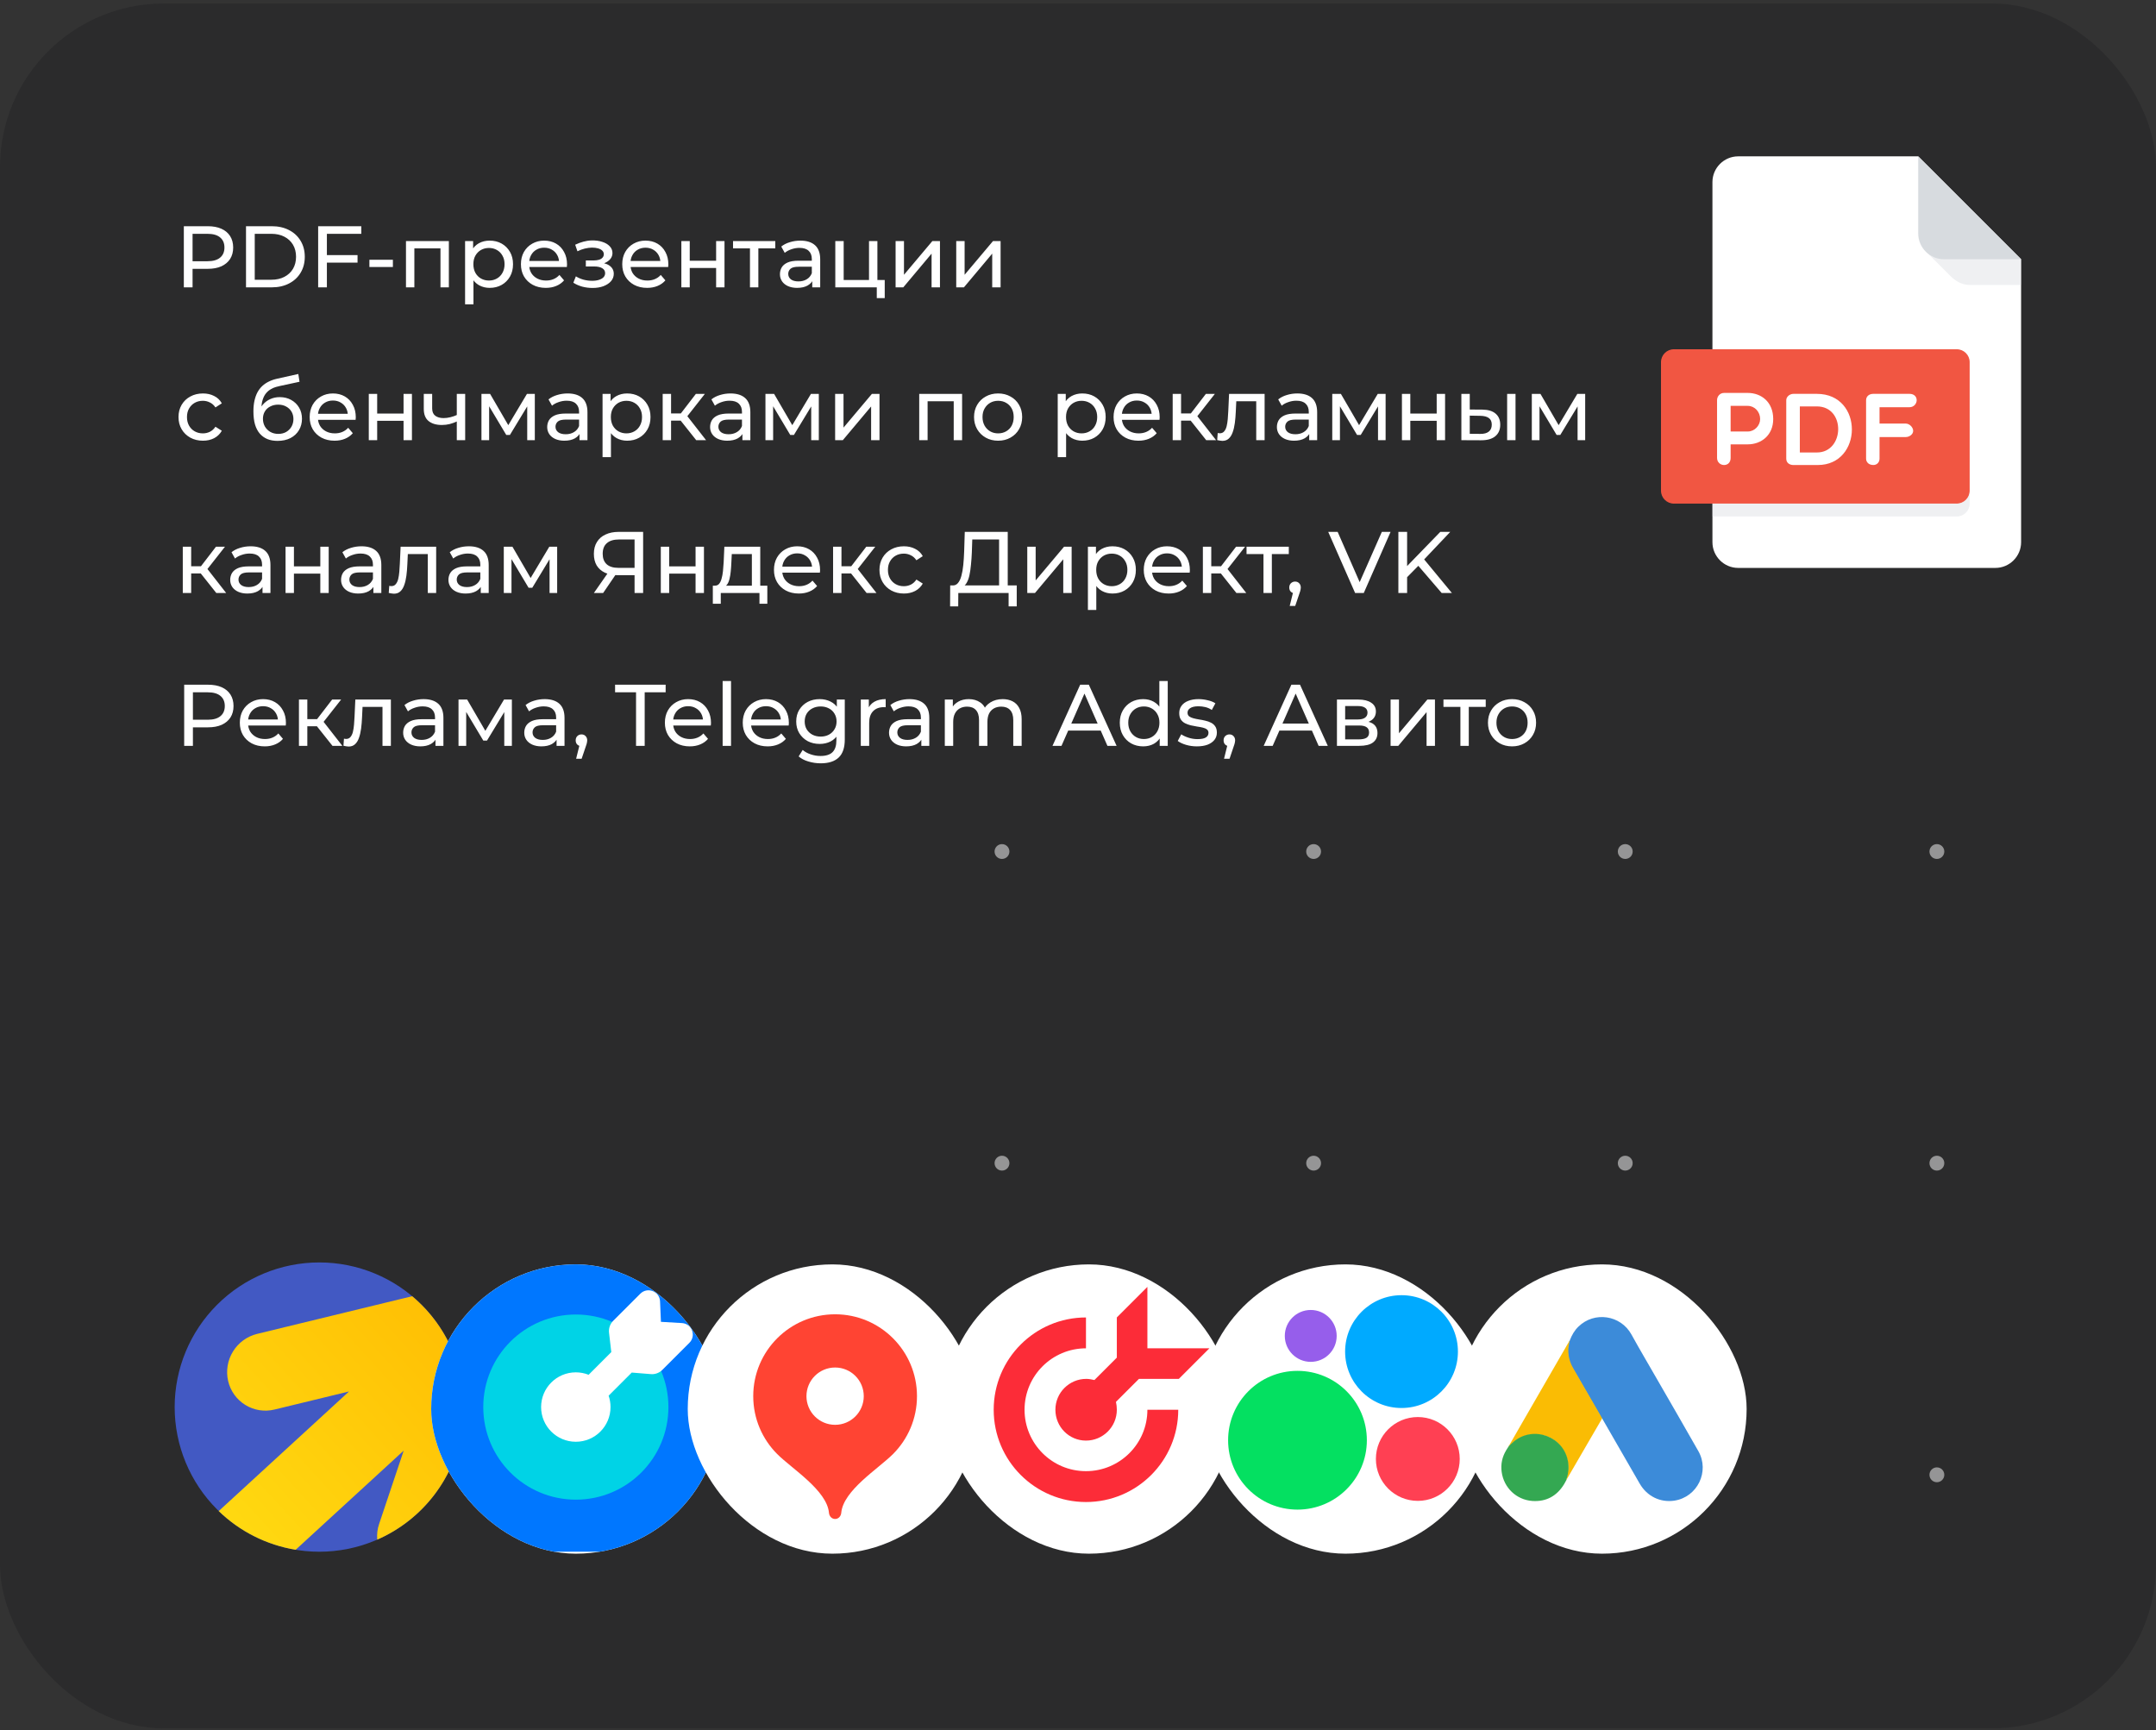 <?xml version="1.0" encoding="UTF-8"?> <svg xmlns="http://www.w3.org/2000/svg" width="395" height="317" viewBox="0 0 395 317" fill="none"><rect x="0" y="0" width="395" height="317" fill="#333333" stroke="none"/><g clip-path="url(#clip0_637_373)"><rect y="0.644" width="395" height="316" rx="30" fill="#2B2B2C"></rect><path fill-rule="evenodd" clip-rule="evenodd" d="M183.574 157.365C184.325 157.365 184.934 156.757 184.934 156.006C184.934 155.255 184.325 154.646 183.574 154.646C182.823 154.646 182.215 155.255 182.215 156.006C182.215 156.757 182.823 157.365 183.574 157.365ZM183.574 271.553C184.325 271.553 184.934 270.944 184.934 270.193C184.934 269.443 184.325 268.834 183.574 268.834C182.823 268.834 182.215 269.443 182.215 270.193C182.215 270.944 182.823 271.553 183.574 271.553ZM299.121 156.006C299.121 156.757 298.512 157.365 297.762 157.365C297.011 157.365 296.402 156.757 296.402 156.006C296.402 155.255 297.011 154.646 297.762 154.646C298.512 154.646 299.121 155.255 299.121 156.006ZM297.762 271.553C298.512 271.553 299.121 270.944 299.121 270.193C299.121 269.443 298.512 268.834 297.762 268.834C297.011 268.834 296.402 269.443 296.402 270.193C296.402 270.944 297.011 271.553 297.762 271.553ZM184.934 213.1C184.934 213.85 184.325 214.459 183.574 214.459C182.823 214.459 182.215 213.85 182.215 213.1C182.215 212.349 182.823 211.74 183.574 211.74C184.325 211.74 184.934 212.349 184.934 213.1ZM183.574 328.646C184.325 328.646 184.934 328.038 184.934 327.287C184.934 326.536 184.325 325.928 183.574 325.928C182.823 325.928 182.215 326.536 182.215 327.287C182.215 328.038 182.823 328.646 183.574 328.646ZM299.121 213.1C299.121 213.85 298.512 214.459 297.762 214.459C297.011 214.459 296.402 213.85 296.402 213.1C296.402 212.349 297.011 211.74 297.762 211.74C298.512 211.74 299.121 212.349 299.121 213.1ZM297.762 328.646C298.512 328.646 299.121 328.038 299.121 327.287C299.121 326.536 298.512 325.928 297.762 325.928C297.011 325.928 296.402 326.536 296.402 327.287C296.402 328.038 297.011 328.646 297.762 328.646ZM242.027 156.006C242.027 156.757 241.419 157.365 240.668 157.365C239.917 157.365 239.309 156.757 239.309 156.006C239.309 155.255 239.917 154.646 240.668 154.646C241.419 154.646 242.027 155.255 242.027 156.006ZM240.668 271.553C241.419 271.553 242.027 270.944 242.027 270.193C242.027 269.443 241.419 268.834 240.668 268.834C239.917 268.834 239.309 269.443 239.309 270.193C239.309 270.944 239.917 271.553 240.668 271.553ZM356.215 156.006C356.215 156.757 355.606 157.365 354.855 157.365C354.105 157.365 353.496 156.757 353.496 156.006C353.496 155.255 354.105 154.646 354.855 154.646C355.606 154.646 356.215 155.255 356.215 156.006ZM354.855 271.553C355.606 271.553 356.215 270.944 356.215 270.193C356.215 269.443 355.606 268.834 354.855 268.834C354.105 268.834 353.496 269.443 353.496 270.193C353.496 270.944 354.105 271.553 354.855 271.553ZM242.027 213.1C242.027 213.85 241.419 214.459 240.668 214.459C239.917 214.459 239.309 213.85 239.309 213.1C239.309 212.349 239.917 211.74 240.668 211.74C241.419 211.74 242.027 212.349 242.027 213.1ZM240.668 328.646C241.419 328.646 242.027 328.038 242.027 327.287C242.027 326.536 241.419 325.928 240.668 325.928C239.917 325.928 239.309 326.536 239.309 327.287C239.309 328.038 239.917 328.646 240.668 328.646ZM356.215 213.1C356.215 213.85 355.606 214.459 354.855 214.459C354.105 214.459 353.496 213.85 353.496 213.1C353.496 212.349 354.105 211.74 354.855 211.74C355.606 211.74 356.215 212.349 356.215 213.1ZM354.855 328.646C355.606 328.646 356.215 328.038 356.215 327.287C356.215 326.536 355.606 325.928 354.855 325.928C354.105 325.928 353.496 326.536 353.496 327.287C353.496 328.038 354.105 328.646 354.855 328.646Z" fill="white" fill-opacity="0.5"></path><path d="M33.68 52.644V41.444H38.048C39.029 41.444 39.867 41.598 40.56 41.908C41.253 42.217 41.787 42.665 42.16 43.252C42.533 43.838 42.72 44.537 42.72 45.348C42.72 46.158 42.533 46.857 42.16 47.444C41.787 48.02 41.253 48.468 40.56 48.788C39.867 49.097 39.029 49.252 38.048 49.252H34.56L35.28 48.5V52.644H33.68ZM35.28 48.66L34.56 47.86H38C39.024 47.86 39.797 47.641 40.32 47.204C40.853 46.766 41.12 46.148 41.12 45.348C41.12 44.548 40.853 43.929 40.32 43.492C39.797 43.054 39.024 42.836 38 42.836H34.56L35.28 42.036V48.66ZM45.071 52.644V41.444H49.791C50.985 41.444 52.036 41.678 52.943 42.148C53.86 42.617 54.569 43.273 55.071 44.116C55.583 44.958 55.839 45.934 55.839 47.044C55.839 48.153 55.583 49.129 55.071 49.972C54.569 50.814 53.86 51.47 52.943 51.94C52.036 52.409 50.985 52.644 49.791 52.644H45.071ZM46.671 51.252H49.695C50.623 51.252 51.423 51.076 52.095 50.724C52.777 50.372 53.305 49.881 53.679 49.252C54.052 48.612 54.239 47.876 54.239 47.044C54.239 46.201 54.052 45.465 53.679 44.836C53.305 44.206 52.777 43.716 52.095 43.364C51.423 43.012 50.623 42.836 49.695 42.836H46.671V51.252ZM59.729 46.74H65.505V48.116H59.729V46.74ZM59.889 52.644H58.289V41.444H66.193V42.836H59.889V52.644ZM67.678 48.916V47.588H71.982V48.916H67.678ZM74.379 52.644V44.164H82.235V52.644H80.699V45.124L81.067 45.508H75.547L75.915 45.124V52.644H74.379ZM89.703 52.74C88.999 52.74 88.353 52.58 87.767 52.26C87.191 51.929 86.727 51.444 86.375 50.804C86.033 50.164 85.863 49.364 85.863 48.404C85.863 47.444 86.028 46.644 86.359 46.004C86.7 45.364 87.159 44.884 87.735 44.564C88.321 44.244 88.977 44.084 89.703 44.084C90.535 44.084 91.271 44.265 91.911 44.628C92.551 44.99 93.057 45.497 93.431 46.148C93.804 46.788 93.991 47.54 93.991 48.404C93.991 49.268 93.804 50.025 93.431 50.676C93.057 51.326 92.551 51.833 91.911 52.196C91.271 52.558 90.535 52.74 89.703 52.74ZM85.207 55.748V44.164H86.679V46.452L86.583 48.42L86.743 50.388V55.748H85.207ZM89.575 51.396C90.119 51.396 90.604 51.273 91.031 51.028C91.468 50.782 91.809 50.436 92.055 49.988C92.311 49.529 92.439 49.001 92.439 48.404C92.439 47.796 92.311 47.273 92.055 46.836C91.809 46.388 91.468 46.041 91.031 45.796C90.604 45.55 90.119 45.428 89.575 45.428C89.041 45.428 88.556 45.55 88.119 45.796C87.692 46.041 87.351 46.388 87.095 46.836C86.849 47.273 86.727 47.796 86.727 48.404C86.727 49.001 86.849 49.529 87.095 49.988C87.351 50.436 87.692 50.782 88.119 51.028C88.556 51.273 89.041 51.396 89.575 51.396ZM99.998 52.74C99.092 52.74 98.292 52.553 97.598 52.18C96.916 51.806 96.382 51.294 95.998 50.644C95.625 49.993 95.438 49.246 95.438 48.404C95.438 47.561 95.62 46.814 95.982 46.164C96.356 45.513 96.862 45.006 97.502 44.644C98.153 44.27 98.884 44.084 99.694 44.084C100.516 44.084 101.241 44.265 101.87 44.628C102.5 44.99 102.99 45.502 103.342 46.164C103.705 46.814 103.886 47.577 103.886 48.452C103.886 48.516 103.881 48.59 103.87 48.676C103.87 48.761 103.865 48.841 103.854 48.916H96.638V47.812H103.054L102.43 48.196C102.441 47.652 102.329 47.166 102.094 46.74C101.86 46.313 101.534 45.982 101.118 45.748C100.713 45.502 100.238 45.38 99.694 45.38C99.161 45.38 98.686 45.502 98.27 45.748C97.854 45.982 97.529 46.318 97.294 46.756C97.06 47.182 96.942 47.673 96.942 48.228V48.484C96.942 49.049 97.07 49.556 97.326 50.004C97.593 50.441 97.961 50.782 98.43 51.028C98.9 51.273 99.438 51.396 100.046 51.396C100.548 51.396 101.001 51.31 101.406 51.14C101.822 50.969 102.185 50.713 102.494 50.372L103.342 51.364C102.958 51.812 102.478 52.153 101.902 52.388C101.337 52.622 100.702 52.74 99.998 52.74ZM108.562 52.756C107.922 52.756 107.292 52.676 106.674 52.516C106.066 52.345 105.522 52.105 105.042 51.796L105.506 50.628C105.911 50.884 106.375 51.086 106.898 51.236C107.42 51.374 107.948 51.444 108.482 51.444C108.972 51.444 109.394 51.385 109.746 51.268C110.108 51.15 110.386 50.99 110.578 50.788C110.77 50.574 110.866 50.329 110.866 50.052C110.866 49.657 110.69 49.353 110.338 49.14C109.986 48.926 109.495 48.82 108.866 48.82H107.33V47.716H108.77C109.143 47.716 109.468 47.673 109.746 47.588C110.023 47.502 110.236 47.374 110.386 47.204C110.546 47.022 110.626 46.814 110.626 46.58C110.626 46.324 110.535 46.105 110.354 45.924C110.172 45.742 109.916 45.604 109.586 45.508C109.266 45.412 108.887 45.364 108.45 45.364C108.023 45.374 107.586 45.433 107.138 45.54C106.7 45.646 106.252 45.812 105.794 46.036L105.378 44.836C105.89 44.59 106.391 44.404 106.882 44.276C107.383 44.137 107.879 44.062 108.37 44.052C109.106 44.03 109.762 44.116 110.338 44.308C110.914 44.489 111.367 44.756 111.698 45.108C112.039 45.46 112.21 45.876 112.21 46.356C112.21 46.761 112.082 47.124 111.826 47.444C111.57 47.753 111.228 47.998 110.802 48.18C110.375 48.361 109.884 48.452 109.33 48.452L109.394 48.084C110.343 48.084 111.09 48.27 111.634 48.644C112.178 49.017 112.45 49.524 112.45 50.164C112.45 50.676 112.279 51.129 111.938 51.524C111.596 51.908 111.132 52.212 110.546 52.436C109.97 52.649 109.308 52.756 108.562 52.756ZM118.561 52.74C117.654 52.74 116.854 52.553 116.161 52.18C115.478 51.806 114.945 51.294 114.561 50.644C114.188 49.993 114.001 49.246 114.001 48.404C114.001 47.561 114.182 46.814 114.545 46.164C114.918 45.513 115.425 45.006 116.065 44.644C116.716 44.27 117.446 44.084 118.257 44.084C119.078 44.084 119.804 44.265 120.433 44.628C121.062 44.99 121.553 45.502 121.905 46.164C122.268 46.814 122.449 47.577 122.449 48.452C122.449 48.516 122.444 48.59 122.433 48.676C122.433 48.761 122.428 48.841 122.417 48.916H115.201V47.812H121.617L120.993 48.196C121.004 47.652 120.892 47.166 120.657 46.74C120.422 46.313 120.097 45.982 119.681 45.748C119.276 45.502 118.801 45.38 118.257 45.38C117.724 45.38 117.249 45.502 116.833 45.748C116.417 45.982 116.092 46.318 115.857 46.756C115.622 47.182 115.505 47.673 115.505 48.228V48.484C115.505 49.049 115.633 49.556 115.889 50.004C116.156 50.441 116.524 50.782 116.993 51.028C117.462 51.273 118.001 51.396 118.609 51.396C119.11 51.396 119.564 51.31 119.969 51.14C120.385 50.969 120.748 50.713 121.057 50.372L121.905 51.364C121.521 51.812 121.041 52.153 120.465 52.388C119.9 52.622 119.265 52.74 118.561 52.74ZM124.832 52.644V44.164H126.368V47.764H131.2V44.164H132.736V52.644H131.2V49.092H126.368V52.644H124.832ZM137.402 52.644V45.108L137.786 45.508H134.298V44.164H142.042V45.508H138.57L138.938 45.108V52.644H137.402ZM148.813 52.644V50.852L148.733 50.516V47.46C148.733 46.809 148.541 46.308 148.157 45.956C147.784 45.593 147.218 45.412 146.461 45.412C145.96 45.412 145.469 45.497 144.989 45.668C144.509 45.828 144.104 46.046 143.773 46.324L143.133 45.172C143.57 44.82 144.093 44.553 144.701 44.372C145.32 44.18 145.965 44.084 146.637 44.084C147.8 44.084 148.696 44.366 149.325 44.932C149.954 45.497 150.269 46.361 150.269 47.524V52.644H148.813ZM146.029 52.74C145.4 52.74 144.845 52.633 144.365 52.42C143.896 52.206 143.533 51.913 143.277 51.54C143.021 51.156 142.893 50.724 142.893 50.244C142.893 49.785 143 49.369 143.213 48.996C143.437 48.622 143.794 48.324 144.285 48.1C144.786 47.876 145.458 47.764 146.301 47.764H148.989V48.868H146.365C145.597 48.868 145.08 48.996 144.813 49.252C144.546 49.508 144.413 49.817 144.413 50.18C144.413 50.596 144.578 50.932 144.909 51.188C145.24 51.433 145.698 51.556 146.285 51.556C146.861 51.556 147.362 51.428 147.789 51.172C148.226 50.916 148.541 50.542 148.733 50.052L149.037 51.108C148.834 51.609 148.477 52.009 147.965 52.308C147.453 52.596 146.808 52.74 146.029 52.74ZM153.035 52.644V44.164H154.571V51.3H159.211V44.164H160.747V52.644H153.035ZM160.635 54.612V52.564L161.019 52.644H159.211V51.3H162.091V54.612H160.635ZM164.082 52.644V44.164H165.618V50.34L170.818 44.164H172.21V52.644H170.674V46.468L165.49 52.644H164.082ZM175.191 52.644V44.164H176.727V50.34L181.927 44.164H183.319V52.644H181.783V46.468L176.599 52.644H175.191ZM37.184 80.74C36.32 80.74 35.547 80.553 34.864 80.18C34.192 79.806 33.664 79.294 33.28 78.644C32.896 77.993 32.704 77.246 32.704 76.404C32.704 75.561 32.896 74.814 33.28 74.164C33.664 73.513 34.192 73.006 34.864 72.644C35.547 72.27 36.32 72.084 37.184 72.084C37.952 72.084 38.635 72.238 39.232 72.548C39.84 72.846 40.309 73.294 40.64 73.892L39.472 74.644C39.195 74.228 38.853 73.924 38.448 73.732C38.053 73.529 37.627 73.428 37.168 73.428C36.613 73.428 36.117 73.55 35.68 73.796C35.243 74.041 34.896 74.388 34.64 74.836C34.384 75.273 34.256 75.796 34.256 76.404C34.256 77.012 34.384 77.54 34.64 77.988C34.896 78.436 35.243 78.782 35.68 79.028C36.117 79.273 36.613 79.396 37.168 79.396C37.627 79.396 38.053 79.3 38.448 79.108C38.853 78.905 39.195 78.596 39.472 78.18L40.64 78.916C40.309 79.502 39.84 79.956 39.232 80.276C38.635 80.585 37.952 80.74 37.184 80.74ZM50.846 80.772C50.142 80.772 49.517 80.66 48.974 80.436C48.44 80.212 47.981 79.881 47.597 79.444C47.214 78.996 46.92 78.436 46.718 77.764C46.526 77.081 46.429 76.281 46.429 75.364C46.429 74.638 46.493 73.988 46.621 73.412C46.749 72.836 46.931 72.324 47.166 71.876C47.411 71.428 47.709 71.038 48.062 70.708C48.424 70.377 48.83 70.105 49.278 69.892C49.736 69.668 50.237 69.497 50.782 69.38L54.654 68.516L54.877 69.94L51.309 70.708C51.096 70.75 50.84 70.814 50.541 70.9C50.243 70.985 49.939 71.118 49.63 71.3C49.32 71.47 49.032 71.71 48.766 72.02C48.499 72.329 48.285 72.734 48.126 73.236C47.965 73.726 47.886 74.334 47.886 75.06C47.886 75.262 47.891 75.417 47.901 75.524C47.912 75.63 47.923 75.737 47.934 75.844C47.955 75.95 47.971 76.11 47.981 76.324L47.342 75.668C47.512 75.081 47.784 74.569 48.157 74.132C48.531 73.694 48.979 73.358 49.502 73.124C50.035 72.878 50.616 72.756 51.245 72.756C52.035 72.756 52.733 72.926 53.342 73.268C53.96 73.609 54.446 74.078 54.797 74.676C55.15 75.273 55.325 75.956 55.325 76.724C55.325 77.502 55.139 78.201 54.766 78.82C54.403 79.428 53.886 79.908 53.214 80.26C52.541 80.601 51.752 80.772 50.846 80.772ZM50.989 79.492C51.533 79.492 52.014 79.374 52.429 79.14C52.846 78.894 53.171 78.569 53.406 78.164C53.64 77.748 53.758 77.284 53.758 76.772C53.758 76.26 53.64 75.806 53.406 75.412C53.171 75.017 52.846 74.708 52.429 74.484C52.014 74.249 51.523 74.132 50.958 74.132C50.424 74.132 49.944 74.244 49.517 74.468C49.091 74.681 48.76 74.985 48.526 75.38C48.291 75.764 48.173 76.212 48.173 76.724C48.173 77.236 48.291 77.705 48.526 78.132C48.771 78.548 49.102 78.878 49.517 79.124C49.944 79.369 50.435 79.492 50.989 79.492ZM61.295 80.74C60.389 80.74 59.589 80.553 58.895 80.18C58.213 79.806 57.679 79.294 57.295 78.644C56.922 77.993 56.735 77.246 56.735 76.404C56.735 75.561 56.917 74.814 57.279 74.164C57.653 73.513 58.159 73.006 58.799 72.644C59.45 72.27 60.181 72.084 60.991 72.084C61.813 72.084 62.538 72.265 63.167 72.628C63.797 72.99 64.287 73.502 64.639 74.164C65.002 74.814 65.183 75.577 65.183 76.452C65.183 76.516 65.178 76.59 65.167 76.676C65.167 76.761 65.162 76.841 65.151 76.916H57.935V75.812H64.351L63.727 76.196C63.738 75.652 63.626 75.166 63.391 74.74C63.157 74.313 62.831 73.982 62.415 73.748C62.01 73.502 61.535 73.38 60.991 73.38C60.458 73.38 59.983 73.502 59.567 73.748C59.151 73.982 58.826 74.318 58.591 74.756C58.357 75.182 58.239 75.673 58.239 76.228V76.484C58.239 77.049 58.367 77.556 58.623 78.004C58.89 78.441 59.258 78.782 59.727 79.028C60.197 79.273 60.735 79.396 61.343 79.396C61.845 79.396 62.298 79.31 62.703 79.14C63.119 78.969 63.482 78.713 63.791 78.372L64.639 79.364C64.255 79.812 63.775 80.153 63.199 80.388C62.634 80.622 61.999 80.74 61.295 80.74ZM67.566 80.644V72.164H69.102V75.764H73.934V72.164H75.47V80.644H73.934V77.092H69.102V80.644H67.566ZM83.801 77.172C83.353 77.385 82.889 77.556 82.409 77.684C81.939 77.801 81.454 77.86 80.953 77.86C79.929 77.86 79.118 77.62 78.521 77.14C77.934 76.66 77.641 75.918 77.641 74.916V72.164H79.177V74.82C79.177 75.428 79.363 75.876 79.737 76.164C80.121 76.452 80.633 76.596 81.273 76.596C81.678 76.596 82.094 76.542 82.521 76.436C82.958 76.329 83.385 76.18 83.801 75.988V77.172ZM83.689 80.644V72.164H85.225V80.644H83.689ZM88.207 80.644V72.164H89.791L93.439 78.436H92.799L96.543 72.164H97.983V80.644H96.591V73.892L96.847 74.036L93.423 79.684H92.751L89.311 73.924L89.615 73.86V80.644H88.207ZM106.172 80.644V78.852L106.092 78.516V75.46C106.092 74.809 105.9 74.308 105.516 73.956C105.143 73.593 104.578 73.412 103.82 73.412C103.319 73.412 102.828 73.497 102.348 73.668C101.868 73.828 101.463 74.046 101.132 74.324L100.492 73.172C100.93 72.82 101.452 72.553 102.06 72.372C102.679 72.18 103.324 72.084 103.996 72.084C105.159 72.084 106.055 72.366 106.684 72.932C107.314 73.497 107.628 74.361 107.628 75.524V80.644H106.172ZM103.388 80.74C102.759 80.74 102.204 80.633 101.724 80.42C101.255 80.206 100.892 79.913 100.636 79.54C100.38 79.156 100.252 78.724 100.252 78.244C100.252 77.785 100.359 77.369 100.572 76.996C100.796 76.622 101.154 76.324 101.644 76.1C102.146 75.876 102.818 75.764 103.66 75.764H106.348V76.868H103.724C102.956 76.868 102.439 76.996 102.172 77.252C101.906 77.508 101.772 77.817 101.772 78.18C101.772 78.596 101.938 78.932 102.268 79.188C102.599 79.433 103.058 79.556 103.644 79.556C104.22 79.556 104.722 79.428 105.148 79.172C105.586 78.916 105.9 78.542 106.092 78.052L106.396 79.108C106.194 79.609 105.836 80.009 105.324 80.308C104.812 80.596 104.167 80.74 103.388 80.74ZM114.89 80.74C114.186 80.74 113.541 80.58 112.954 80.26C112.378 79.929 111.914 79.444 111.562 78.804C111.221 78.164 111.05 77.364 111.05 76.404C111.05 75.444 111.216 74.644 111.546 74.004C111.888 73.364 112.346 72.884 112.922 72.564C113.509 72.244 114.165 72.084 114.89 72.084C115.722 72.084 116.458 72.265 117.098 72.628C117.738 72.99 118.245 73.497 118.618 74.148C118.992 74.788 119.178 75.54 119.178 76.404C119.178 77.268 118.992 78.025 118.618 78.676C118.245 79.326 117.738 79.833 117.098 80.196C116.458 80.558 115.722 80.74 114.89 80.74ZM110.394 83.748V72.164H111.866V74.452L111.77 76.42L111.93 78.388V83.748H110.394ZM114.762 79.396C115.306 79.396 115.792 79.273 116.218 79.028C116.656 78.782 116.997 78.436 117.242 77.988C117.498 77.529 117.626 77.001 117.626 76.404C117.626 75.796 117.498 75.273 117.242 74.836C116.997 74.388 116.656 74.041 116.218 73.796C115.792 73.55 115.306 73.428 114.762 73.428C114.229 73.428 113.744 73.55 113.306 73.796C112.88 74.041 112.538 74.388 112.282 74.836C112.037 75.273 111.914 75.796 111.914 76.404C111.914 77.001 112.037 77.529 112.282 77.988C112.538 78.436 112.88 78.782 113.306 79.028C113.744 79.273 114.229 79.396 114.762 79.396ZM127.554 80.644L124.274 76.516L125.538 75.748L129.362 80.644H127.554ZM121.41 80.644V72.164H122.946V80.644H121.41ZM122.482 77.06V75.748H125.282V77.06H122.482ZM125.666 76.58L124.242 76.388L127.49 72.164H129.138L125.666 76.58ZM136.016 80.644V78.852L135.936 78.516V75.46C135.936 74.809 135.744 74.308 135.36 73.956C134.987 73.593 134.421 73.412 133.664 73.412C133.163 73.412 132.672 73.497 132.192 73.668C131.712 73.828 131.307 74.046 130.976 74.324L130.336 73.172C130.773 72.82 131.296 72.553 131.904 72.372C132.523 72.18 133.168 72.084 133.84 72.084C135.003 72.084 135.899 72.366 136.528 72.932C137.157 73.497 137.472 74.361 137.472 75.524V80.644H136.016ZM133.232 80.74C132.603 80.74 132.048 80.633 131.568 80.42C131.099 80.206 130.736 79.913 130.48 79.54C130.224 79.156 130.096 78.724 130.096 78.244C130.096 77.785 130.203 77.369 130.416 76.996C130.64 76.622 130.997 76.324 131.488 76.1C131.989 75.876 132.661 75.764 133.504 75.764H136.192V76.868H133.568C132.8 76.868 132.283 76.996 132.016 77.252C131.749 77.508 131.616 77.817 131.616 78.18C131.616 78.596 131.781 78.932 132.112 79.188C132.443 79.433 132.901 79.556 133.488 79.556C134.064 79.556 134.565 79.428 134.992 79.172C135.429 78.916 135.744 78.542 135.936 78.052L136.24 79.108C136.037 79.609 135.68 80.009 135.168 80.308C134.656 80.596 134.011 80.74 133.232 80.74ZM140.238 80.644V72.164H141.822L145.47 78.436H144.83L148.574 72.164H150.014V80.644H148.622V73.892L148.878 74.036L145.454 79.684H144.782L141.342 73.924L141.646 73.86V80.644H140.238ZM153.004 80.644V72.164H154.54V78.34L159.74 72.164H161.132V80.644H159.596V74.468L154.412 80.644H153.004ZM168.41 80.644V72.164H176.266V80.644H174.73V73.124L175.098 73.508H169.578L169.946 73.124V80.644H168.41ZM182.87 80.74C182.017 80.74 181.259 80.553 180.598 80.18C179.937 79.806 179.414 79.294 179.03 78.644C178.646 77.982 178.454 77.236 178.454 76.404C178.454 75.561 178.646 74.814 179.03 74.164C179.414 73.513 179.937 73.006 180.598 72.644C181.259 72.27 182.017 72.084 182.87 72.084C183.713 72.084 184.465 72.27 185.126 72.644C185.798 73.006 186.321 73.513 186.694 74.164C187.078 74.804 187.27 75.55 187.27 76.404C187.27 77.246 187.078 77.993 186.694 78.644C186.321 79.294 185.798 79.806 185.126 80.18C184.465 80.553 183.713 80.74 182.87 80.74ZM182.87 79.396C183.414 79.396 183.899 79.273 184.326 79.028C184.763 78.782 185.105 78.436 185.35 77.988C185.595 77.529 185.718 77.001 185.718 76.404C185.718 75.796 185.595 75.273 185.35 74.836C185.105 74.388 184.763 74.041 184.326 73.796C183.899 73.55 183.414 73.428 182.87 73.428C182.326 73.428 181.841 73.55 181.414 73.796C180.987 74.041 180.646 74.388 180.39 74.836C180.134 75.273 180.006 75.796 180.006 76.404C180.006 77.001 180.134 77.529 180.39 77.988C180.646 78.436 180.987 78.782 181.414 79.028C181.841 79.273 182.326 79.396 182.87 79.396ZM198.281 80.74C197.577 80.74 196.932 80.58 196.345 80.26C195.769 79.929 195.305 79.444 194.953 78.804C194.612 78.164 194.441 77.364 194.441 76.404C194.441 75.444 194.606 74.644 194.937 74.004C195.278 73.364 195.737 72.884 196.313 72.564C196.9 72.244 197.556 72.084 198.281 72.084C199.113 72.084 199.849 72.265 200.489 72.628C201.129 72.99 201.636 73.497 202.009 74.148C202.382 74.788 202.569 75.54 202.569 76.404C202.569 77.268 202.382 78.025 202.009 78.676C201.636 79.326 201.129 79.833 200.489 80.196C199.849 80.558 199.113 80.74 198.281 80.74ZM193.785 83.748V72.164H195.257V74.452L195.161 76.42L195.321 78.388V83.748H193.785ZM198.153 79.396C198.697 79.396 199.182 79.273 199.609 79.028C200.046 78.782 200.388 78.436 200.633 77.988C200.889 77.529 201.017 77.001 201.017 76.404C201.017 75.796 200.889 75.273 200.633 74.836C200.388 74.388 200.046 74.041 199.609 73.796C199.182 73.55 198.697 73.428 198.153 73.428C197.62 73.428 197.134 73.55 196.697 73.796C196.27 74.041 195.929 74.388 195.673 74.836C195.428 75.273 195.305 75.796 195.305 76.404C195.305 77.001 195.428 77.529 195.673 77.988C195.929 78.436 196.27 78.782 196.697 79.028C197.134 79.273 197.62 79.396 198.153 79.396ZM208.577 80.74C207.67 80.74 206.87 80.553 206.177 80.18C205.494 79.806 204.961 79.294 204.577 78.644C204.203 77.993 204.017 77.246 204.017 76.404C204.017 75.561 204.198 74.814 204.561 74.164C204.934 73.513 205.441 73.006 206.081 72.644C206.731 72.27 207.462 72.084 208.273 72.084C209.094 72.084 209.819 72.265 210.449 72.628C211.078 72.99 211.569 73.502 211.921 74.164C212.283 74.814 212.465 75.577 212.465 76.452C212.465 76.516 212.459 76.59 212.449 76.676C212.449 76.761 212.443 76.841 212.433 76.916H205.217V75.812H211.633L211.009 76.196C211.019 75.652 210.907 75.166 210.673 74.74C210.438 74.313 210.113 73.982 209.697 73.748C209.291 73.502 208.817 73.38 208.273 73.38C207.739 73.38 207.265 73.502 206.849 73.748C206.433 73.982 206.107 74.318 205.873 74.756C205.638 75.182 205.521 75.673 205.521 76.228V76.484C205.521 77.049 205.649 77.556 205.905 78.004C206.171 78.441 206.539 78.782 207.009 79.028C207.478 79.273 208.017 79.396 208.625 79.396C209.126 79.396 209.579 79.31 209.985 79.14C210.401 78.969 210.763 78.713 211.073 78.372L211.921 79.364C211.537 79.812 211.057 80.153 210.481 80.388C209.915 80.622 209.281 80.74 208.577 80.74ZM220.991 80.644L217.711 76.516L218.975 75.748L222.799 80.644H220.991ZM214.847 80.644V72.164H216.383V80.644H214.847ZM215.919 77.06V75.748H218.719V77.06H215.919ZM219.103 76.58L217.679 76.388L220.927 72.164H222.575L219.103 76.58ZM223.002 80.628L223.098 79.332C223.173 79.342 223.242 79.353 223.306 79.364C223.37 79.374 223.429 79.38 223.482 79.38C223.823 79.38 224.09 79.262 224.282 79.028C224.485 78.793 224.634 78.484 224.73 78.1C224.826 77.705 224.895 77.262 224.938 76.772C224.981 76.281 225.013 75.79 225.034 75.3L225.178 72.164H231.69V80.644H230.154V73.06L230.522 73.508H226.17L226.522 73.044L226.41 75.396C226.378 76.142 226.319 76.841 226.234 77.492C226.149 78.142 226.015 78.713 225.834 79.204C225.663 79.694 225.423 80.078 225.114 80.356C224.815 80.633 224.426 80.772 223.946 80.772C223.807 80.772 223.658 80.756 223.498 80.724C223.349 80.702 223.183 80.67 223.002 80.628ZM239.86 80.644V78.852L239.78 78.516V75.46C239.78 74.809 239.588 74.308 239.204 73.956C238.831 73.593 238.265 73.412 237.508 73.412C237.007 73.412 236.516 73.497 236.036 73.668C235.556 73.828 235.151 74.046 234.82 74.324L234.18 73.172C234.617 72.82 235.14 72.553 235.748 72.372C236.367 72.18 237.012 72.084 237.684 72.084C238.847 72.084 239.743 72.366 240.372 72.932C241.001 73.497 241.316 74.361 241.316 75.524V80.644H239.86ZM237.076 80.74C236.447 80.74 235.892 80.633 235.412 80.42C234.943 80.206 234.58 79.913 234.324 79.54C234.068 79.156 233.94 78.724 233.94 78.244C233.94 77.785 234.047 77.369 234.26 76.996C234.484 76.622 234.841 76.324 235.332 76.1C235.833 75.876 236.505 75.764 237.348 75.764H240.036V76.868H237.412C236.644 76.868 236.127 76.996 235.86 77.252C235.593 77.508 235.46 77.817 235.46 78.18C235.46 78.596 235.625 78.932 235.956 79.188C236.287 79.433 236.745 79.556 237.332 79.556C237.908 79.556 238.409 79.428 238.836 79.172C239.273 78.916 239.588 78.542 239.78 78.052L240.084 79.108C239.881 79.609 239.524 80.009 239.012 80.308C238.5 80.596 237.855 80.74 237.076 80.74ZM244.082 80.644V72.164H245.666L249.314 78.436H248.674L252.418 72.164H253.858V80.644H252.466V73.892L252.722 74.036L249.298 79.684H248.626L245.186 73.924L245.49 73.86V80.644H244.082ZM256.847 80.644V72.164H258.383V75.764H263.215V72.164H264.751V80.644H263.215V77.092H258.383V80.644H256.847ZM276.122 80.644V72.164H277.658V80.644H276.122ZM271.562 75.044C272.639 75.054 273.455 75.3 274.01 75.78C274.575 76.26 274.858 76.937 274.858 77.812C274.858 78.729 274.549 79.438 273.93 79.94C273.322 80.43 272.447 80.67 271.306 80.66L267.738 80.644V72.164H269.274V75.028L271.562 75.044ZM271.194 79.492C271.877 79.502 272.399 79.364 272.762 79.076C273.125 78.788 273.306 78.361 273.306 77.796C273.306 77.241 273.125 76.836 272.762 76.58C272.41 76.324 271.887 76.19 271.194 76.18L269.274 76.148V79.476L271.194 79.492ZM280.644 80.644V72.164H282.228L285.876 78.436H285.236L288.98 72.164H290.42V80.644H289.028V73.892L289.284 74.036L285.86 79.684H285.188L281.748 73.924L282.052 73.86V80.644H280.644ZM39.632 108.644L36.352 104.516L37.616 103.748L41.44 108.644H39.632ZM33.488 108.644V100.164H35.024V108.644H33.488ZM34.56 105.06V103.748H37.36V105.06H34.56ZM37.744 104.58L36.32 104.388L39.568 100.164H41.216L37.744 104.58ZM48.094 108.644V106.852L48.014 106.516V103.46C48.014 102.809 47.822 102.308 47.438 101.956C47.065 101.593 46.5 101.412 45.742 101.412C45.241 101.412 44.75 101.497 44.27 101.668C43.79 101.828 43.385 102.046 43.054 102.324L42.414 101.172C42.852 100.82 43.374 100.553 43.982 100.372C44.601 100.18 45.246 100.084 45.918 100.084C47.081 100.084 47.977 100.366 48.606 100.932C49.236 101.497 49.55 102.361 49.55 103.524V108.644H48.094ZM45.31 108.74C44.681 108.74 44.126 108.633 43.646 108.42C43.177 108.206 42.814 107.913 42.558 107.54C42.302 107.156 42.174 106.724 42.174 106.244C42.174 105.785 42.281 105.369 42.494 104.996C42.718 104.622 43.076 104.324 43.566 104.1C44.068 103.876 44.74 103.764 45.582 103.764H48.27V104.868H45.646C44.878 104.868 44.361 104.996 44.094 105.252C43.828 105.508 43.694 105.817 43.694 106.18C43.694 106.596 43.86 106.932 44.19 107.188C44.521 107.433 44.98 107.556 45.566 107.556C46.142 107.556 46.644 107.428 47.07 107.172C47.508 106.916 47.822 106.542 48.014 106.052L48.318 107.108C48.116 107.609 47.758 108.009 47.246 108.308C46.734 108.596 46.089 108.74 45.31 108.74ZM52.316 108.644V100.164H53.852V103.764H58.684V100.164H60.22V108.644H58.684V105.092H53.852V108.644H52.316ZM68.407 108.644V106.852L68.327 106.516V103.46C68.327 102.809 68.135 102.308 67.751 101.956C67.377 101.593 66.812 101.412 66.055 101.412C65.553 101.412 65.063 101.497 64.583 101.668C64.103 101.828 63.697 102.046 63.367 102.324L62.727 101.172C63.164 100.82 63.687 100.553 64.295 100.372C64.913 100.18 65.559 100.084 66.231 100.084C67.393 100.084 68.289 100.366 68.919 100.932C69.548 101.497 69.863 102.361 69.863 103.524V108.644H68.407ZM65.623 108.74C64.993 108.74 64.439 108.633 63.959 108.42C63.489 108.206 63.127 107.913 62.871 107.54C62.615 107.156 62.487 106.724 62.487 106.244C62.487 105.785 62.593 105.369 62.807 104.996C63.031 104.622 63.388 104.324 63.879 104.1C64.38 103.876 65.052 103.764 65.895 103.764H68.583V104.868H65.959C65.191 104.868 64.673 104.996 64.407 105.252C64.14 105.508 64.007 105.817 64.007 106.18C64.007 106.596 64.172 106.932 64.503 107.188C64.833 107.433 65.292 107.556 65.879 107.556C66.455 107.556 66.956 107.428 67.383 107.172C67.82 106.916 68.135 106.542 68.327 106.052L68.631 107.108C68.428 107.609 68.071 108.009 67.559 108.308C67.047 108.596 66.401 108.74 65.623 108.74ZM71.221 108.628L71.317 107.332C71.391 107.342 71.461 107.353 71.525 107.364C71.589 107.374 71.647 107.38 71.701 107.38C72.042 107.38 72.309 107.262 72.501 107.028C72.703 106.793 72.853 106.484 72.949 106.1C73.045 105.705 73.114 105.262 73.157 104.772C73.199 104.281 73.231 103.79 73.253 103.3L73.397 100.164H79.909V108.644H78.373V101.06L78.741 101.508H74.389L74.741 101.044L74.629 103.396C74.597 104.142 74.538 104.841 74.453 105.492C74.367 106.142 74.234 106.713 74.053 107.204C73.882 107.694 73.642 108.078 73.333 108.356C73.034 108.633 72.645 108.772 72.165 108.772C72.026 108.772 71.877 108.756 71.717 108.724C71.567 108.702 71.402 108.67 71.221 108.628ZM88.079 108.644V106.852L87.999 106.516V103.46C87.999 102.809 87.807 102.308 87.423 101.956C87.049 101.593 86.484 101.412 85.727 101.412C85.225 101.412 84.735 101.497 84.255 101.668C83.775 101.828 83.369 102.046 83.039 102.324L82.399 101.172C82.836 100.82 83.359 100.553 83.967 100.372C84.585 100.18 85.231 100.084 85.903 100.084C87.065 100.084 87.961 100.366 88.591 100.932C89.22 101.497 89.535 102.361 89.535 103.524V108.644H88.079ZM85.295 108.74C84.665 108.74 84.111 108.633 83.631 108.42C83.161 108.206 82.799 107.913 82.543 107.54C82.287 107.156 82.159 106.724 82.159 106.244C82.159 105.785 82.265 105.369 82.479 104.996C82.703 104.622 83.06 104.324 83.551 104.1C84.052 103.876 84.724 103.764 85.567 103.764H88.255V104.868H85.631C84.863 104.868 84.345 104.996 84.079 105.252C83.812 105.508 83.679 105.817 83.679 106.18C83.679 106.596 83.844 106.932 84.175 107.188C84.505 107.433 84.964 107.556 85.551 107.556C86.127 107.556 86.628 107.428 87.055 107.172C87.492 106.916 87.807 106.542 87.999 106.052L88.303 107.108C88.1 107.609 87.743 108.009 87.231 108.308C86.719 108.596 86.073 108.74 85.295 108.74ZM92.3 108.644V100.164H93.885L97.532 106.436H96.892L100.637 100.164H102.077V108.644H100.685V101.892L100.941 102.036L97.516 107.684H96.844L93.404 101.924L93.709 101.86V108.644H92.3ZM116.259 108.644V104.996L116.675 105.38H113.171C112.264 105.38 111.48 105.225 110.819 104.916C110.168 104.606 109.667 104.164 109.315 103.588C108.974 103.001 108.803 102.297 108.803 101.476C108.803 100.622 108.99 99.897 109.363 99.3C109.736 98.692 110.264 98.233 110.947 97.924C111.63 97.604 112.424 97.444 113.331 97.444H117.827V108.644H116.259ZM108.803 108.644L111.571 104.676H113.203L110.499 108.644H108.803ZM116.259 104.484V98.372L116.675 98.836H113.395C112.435 98.836 111.699 99.06 111.187 99.508C110.675 99.945 110.419 100.596 110.419 101.46C110.419 102.281 110.659 102.916 111.139 103.364C111.63 103.812 112.35 104.036 113.299 104.036H116.675L116.259 104.484ZM121.066 108.644V100.164H122.602V103.764H127.434V100.164H128.97V108.644H127.434V105.092H122.602V108.644H121.066ZM137.749 107.924V101.508H134.069L133.989 103.14C133.967 103.673 133.93 104.19 133.877 104.692C133.834 105.182 133.759 105.636 133.653 106.052C133.557 106.468 133.413 106.809 133.221 107.076C133.029 107.342 132.773 107.508 132.453 107.572L130.933 107.3C131.263 107.31 131.53 107.204 131.733 106.98C131.935 106.745 132.09 106.425 132.197 106.02C132.314 105.614 132.399 105.156 132.453 104.644C132.506 104.121 132.549 103.582 132.581 103.028L132.709 100.164H139.285V107.924H137.749ZM130.597 110.612V107.3H140.581V110.612H139.141V108.644H132.053V110.612H130.597ZM146.358 108.74C145.451 108.74 144.651 108.553 143.958 108.18C143.275 107.806 142.742 107.294 142.358 106.644C141.984 105.993 141.798 105.246 141.798 104.404C141.798 103.561 141.979 102.814 142.342 102.164C142.715 101.513 143.222 101.006 143.862 100.644C144.512 100.27 145.243 100.084 146.054 100.084C146.875 100.084 147.6 100.265 148.23 100.628C148.859 100.99 149.35 101.502 149.702 102.164C150.064 102.814 150.246 103.577 150.246 104.452C150.246 104.516 150.24 104.59 150.23 104.676C150.23 104.761 150.224 104.841 150.214 104.916H142.998V103.812H149.414L148.79 104.196C148.8 103.652 148.688 103.166 148.454 102.74C148.219 102.313 147.894 101.982 147.478 101.748C147.072 101.502 146.598 101.38 146.054 101.38C145.52 101.38 145.046 101.502 144.63 101.748C144.214 101.982 143.888 102.318 143.654 102.756C143.419 103.182 143.302 103.673 143.302 104.228V104.484C143.302 105.049 143.43 105.556 143.686 106.004C143.952 106.441 144.32 106.782 144.79 107.028C145.259 107.273 145.798 107.396 146.406 107.396C146.907 107.396 147.36 107.31 147.766 107.14C148.182 106.969 148.544 106.713 148.854 106.372L149.702 107.364C149.318 107.812 148.838 108.153 148.262 108.388C147.696 108.622 147.062 108.74 146.358 108.74ZM158.773 108.644L155.493 104.516L156.757 103.748L160.581 108.644H158.773ZM152.629 108.644V100.164H154.165V108.644H152.629ZM153.701 105.06V103.748H156.501V105.06H153.701ZM156.885 104.58L155.461 104.388L158.709 100.164H160.357L156.885 104.58ZM165.606 108.74C164.742 108.74 163.969 108.553 163.286 108.18C162.614 107.806 162.086 107.294 161.702 106.644C161.318 105.993 161.126 105.246 161.126 104.404C161.126 103.561 161.318 102.814 161.702 102.164C162.086 101.513 162.614 101.006 163.286 100.644C163.969 100.27 164.742 100.084 165.606 100.084C166.374 100.084 167.057 100.238 167.654 100.548C168.262 100.846 168.731 101.294 169.062 101.892L167.894 102.644C167.617 102.228 167.275 101.924 166.87 101.732C166.475 101.529 166.049 101.428 165.59 101.428C165.035 101.428 164.539 101.55 164.102 101.796C163.665 102.041 163.318 102.388 163.062 102.836C162.806 103.273 162.678 103.796 162.678 104.404C162.678 105.012 162.806 105.54 163.062 105.988C163.318 106.436 163.665 106.782 164.102 107.028C164.539 107.273 165.035 107.396 165.59 107.396C166.049 107.396 166.475 107.3 166.87 107.108C167.275 106.905 167.617 106.596 167.894 106.18L169.062 106.916C168.731 107.502 168.262 107.956 167.654 108.276C167.057 108.585 166.374 108.74 165.606 108.74ZM183.043 107.892V98.836H178.131L178.051 101.188C178.019 101.977 177.966 102.734 177.891 103.46C177.827 104.185 177.731 104.841 177.603 105.428C177.475 106.004 177.294 106.478 177.059 106.852C176.835 107.225 176.547 107.454 176.195 107.54L174.467 107.252C174.883 107.284 175.225 107.145 175.491 106.836C175.769 106.516 175.982 106.073 176.131 105.508C176.291 104.932 176.409 104.265 176.483 103.508C176.558 102.74 176.611 101.918 176.643 101.044L176.755 97.444H184.627V107.892H183.043ZM174.067 111.092L174.083 107.252H186.275V111.092H184.787V108.644H175.571L175.555 111.092H174.067ZM188.207 108.644V100.164H189.743V106.34L194.943 100.164H196.335V108.644H194.799V102.468L189.615 108.644H188.207ZM203.812 108.74C203.108 108.74 202.463 108.58 201.876 108.26C201.3 107.929 200.836 107.444 200.484 106.804C200.143 106.164 199.972 105.364 199.972 104.404C199.972 103.444 200.137 102.644 200.468 102.004C200.809 101.364 201.268 100.884 201.844 100.564C202.431 100.244 203.087 100.084 203.812 100.084C204.644 100.084 205.38 100.265 206.02 100.628C206.66 100.99 207.167 101.497 207.54 102.148C207.913 102.788 208.1 103.54 208.1 104.404C208.1 105.268 207.913 106.025 207.54 106.676C207.167 107.326 206.66 107.833 206.02 108.196C205.38 108.558 204.644 108.74 203.812 108.74ZM199.316 111.748V100.164H200.788V102.452L200.692 104.42L200.852 106.388V111.748H199.316ZM203.684 107.396C204.228 107.396 204.713 107.273 205.14 107.028C205.577 106.782 205.919 106.436 206.164 105.988C206.42 105.529 206.548 105.001 206.548 104.404C206.548 103.796 206.42 103.273 206.164 102.836C205.919 102.388 205.577 102.041 205.14 101.796C204.713 101.55 204.228 101.428 203.684 101.428C203.151 101.428 202.665 101.55 202.228 101.796C201.801 102.041 201.46 102.388 201.204 102.836C200.959 103.273 200.836 103.796 200.836 104.404C200.836 105.001 200.959 105.529 201.204 105.988C201.46 106.436 201.801 106.782 202.228 107.028C202.665 107.273 203.151 107.396 203.684 107.396ZM214.108 108.74C213.201 108.74 212.401 108.553 211.708 108.18C211.025 107.806 210.492 107.294 210.108 106.644C209.734 105.993 209.548 105.246 209.548 104.404C209.548 103.561 209.729 102.814 210.092 102.164C210.465 101.513 210.972 101.006 211.612 100.644C212.262 100.27 212.993 100.084 213.804 100.084C214.625 100.084 215.35 100.265 215.98 100.628C216.609 100.99 217.1 101.502 217.452 102.164C217.814 102.814 217.996 103.577 217.996 104.452C217.996 104.516 217.99 104.59 217.98 104.676C217.98 104.761 217.974 104.841 217.964 104.916H210.748V103.812H217.164L216.54 104.196C216.55 103.652 216.438 103.166 216.204 102.74C215.969 102.313 215.644 101.982 215.228 101.748C214.822 101.502 214.348 101.38 213.804 101.38C213.27 101.38 212.796 101.502 212.38 101.748C211.964 101.982 211.638 102.318 211.404 102.756C211.169 103.182 211.052 103.673 211.052 104.228V104.484C211.052 105.049 211.18 105.556 211.436 106.004C211.702 106.441 212.07 106.782 212.54 107.028C213.009 107.273 213.548 107.396 214.156 107.396C214.657 107.396 215.11 107.31 215.516 107.14C215.932 106.969 216.294 106.713 216.604 106.372L217.452 107.364C217.068 107.812 216.588 108.153 216.012 108.388C215.446 108.622 214.812 108.74 214.108 108.74ZM226.523 108.644L223.243 104.516L224.507 103.748L228.331 108.644H226.523ZM220.379 108.644V100.164H221.915V108.644H220.379ZM221.451 105.06V103.748H224.251V105.06H221.451ZM224.635 104.58L223.211 104.388L226.459 100.164H228.107L224.635 104.58ZM231.481 108.644V101.108L231.865 101.508H228.377V100.164H236.121V101.508H232.649L233.016 101.108V108.644H231.481ZM236.286 111.012L237.086 107.78L237.294 108.708C236.984 108.708 236.723 108.612 236.51 108.42C236.307 108.228 236.206 107.966 236.206 107.636C236.206 107.316 236.307 107.054 236.51 106.852C236.723 106.649 236.979 106.548 237.278 106.548C237.587 106.548 237.838 106.654 238.03 106.868C238.222 107.07 238.318 107.326 238.318 107.636C238.318 107.742 238.307 107.849 238.286 107.956C238.275 108.052 238.248 108.169 238.206 108.308C238.174 108.436 238.12 108.596 238.046 108.788L237.294 111.012H236.286ZM248.271 108.644L243.343 97.444H245.071L249.599 107.78H248.607L253.167 97.444H254.767L249.855 108.644H248.271ZM257.604 105.94L257.524 103.988L263.876 97.444H265.7L260.788 102.628L259.892 103.62L257.604 105.94ZM256.196 108.644V97.444H257.796V108.644H256.196ZM264.132 108.644L259.54 103.3L260.612 102.116L266.004 108.644H264.132ZM33.744 136.644V125.444H38.112C39.093 125.444 39.931 125.598 40.624 125.908C41.317 126.217 41.851 126.665 42.224 127.252C42.597 127.838 42.784 128.537 42.784 129.348C42.784 130.158 42.597 130.857 42.224 131.444C41.851 132.02 41.317 132.468 40.624 132.788C39.931 133.097 39.093 133.252 38.112 133.252H34.624L35.344 132.5V136.644H33.744ZM35.344 132.66L34.624 131.86H38.064C39.088 131.86 39.861 131.641 40.384 131.204C40.917 130.766 41.184 130.148 41.184 129.348C41.184 128.548 40.917 127.929 40.384 127.492C39.861 127.054 39.088 126.836 38.064 126.836H34.624L35.344 126.036V132.66ZM48.498 136.74C47.592 136.74 46.792 136.553 46.098 136.18C45.416 135.806 44.882 135.294 44.498 134.644C44.125 133.993 43.938 133.246 43.938 132.404C43.938 131.561 44.12 130.814 44.482 130.164C44.856 129.513 45.362 129.006 46.002 128.644C46.653 128.27 47.384 128.084 48.194 128.084C49.016 128.084 49.741 128.265 50.37 128.628C51 128.99 51.49 129.502 51.842 130.164C52.205 130.814 52.386 131.577 52.386 132.452C52.386 132.516 52.381 132.59 52.37 132.676C52.37 132.761 52.365 132.841 52.354 132.916H45.138V131.812H51.554L50.93 132.196C50.941 131.652 50.829 131.166 50.594 130.74C50.36 130.313 50.034 129.982 49.618 129.748C49.213 129.502 48.738 129.38 48.194 129.38C47.661 129.38 47.186 129.502 46.77 129.748C46.354 129.982 46.029 130.318 45.794 130.756C45.56 131.182 45.442 131.673 45.442 132.228V132.484C45.442 133.049 45.57 133.556 45.826 134.004C46.093 134.441 46.461 134.782 46.93 135.028C47.4 135.273 47.938 135.396 48.546 135.396C49.048 135.396 49.501 135.31 49.906 135.14C50.322 134.969 50.685 134.713 50.994 134.372L51.842 135.364C51.458 135.812 50.978 136.153 50.402 136.388C49.837 136.622 49.202 136.74 48.498 136.74ZM60.913 136.644L57.633 132.516L58.897 131.748L62.721 136.644H60.913ZM54.769 136.644V128.164H56.305V136.644H54.769ZM55.841 133.06V131.748H58.641V133.06H55.841ZM59.025 132.58L57.601 132.388L60.849 128.164H62.497L59.025 132.58ZM62.924 136.628L63.02 135.332C63.094 135.342 63.164 135.353 63.228 135.364C63.292 135.374 63.35 135.38 63.404 135.38C63.745 135.38 64.012 135.262 64.204 135.028C64.406 134.793 64.556 134.484 64.652 134.1C64.748 133.705 64.817 133.262 64.86 132.772C64.902 132.281 64.934 131.79 64.956 131.3L65.1 128.164H71.612V136.644H70.076V129.06L70.444 129.508H66.092L66.444 129.044L66.332 131.396C66.3 132.142 66.241 132.841 66.156 133.492C66.07 134.142 65.937 134.713 65.756 135.204C65.585 135.694 65.345 136.078 65.036 136.356C64.737 136.633 64.348 136.772 63.868 136.772C63.729 136.772 63.58 136.756 63.42 136.724C63.27 136.702 63.105 136.67 62.924 136.628ZM79.782 136.644V134.852L79.702 134.516V131.46C79.702 130.809 79.51 130.308 79.126 129.956C78.752 129.593 78.187 129.412 77.43 129.412C76.928 129.412 76.438 129.497 75.958 129.668C75.478 129.828 75.072 130.046 74.742 130.324L74.102 129.172C74.539 128.82 75.062 128.553 75.67 128.372C76.288 128.18 76.934 128.084 77.606 128.084C78.768 128.084 79.664 128.366 80.294 128.932C80.923 129.497 81.238 130.361 81.238 131.524V136.644H79.782ZM76.998 136.74C76.368 136.74 75.814 136.633 75.334 136.42C74.864 136.206 74.502 135.913 74.246 135.54C73.99 135.156 73.862 134.724 73.862 134.244C73.862 133.785 73.968 133.369 74.182 132.996C74.406 132.622 74.763 132.324 75.254 132.1C75.755 131.876 76.427 131.764 77.27 131.764H79.958V132.868H77.334C76.566 132.868 76.048 132.996 75.782 133.252C75.515 133.508 75.382 133.817 75.382 134.18C75.382 134.596 75.547 134.932 75.878 135.188C76.208 135.433 76.667 135.556 77.254 135.556C77.83 135.556 78.331 135.428 78.758 135.172C79.195 134.916 79.51 134.542 79.702 134.052L80.006 135.108C79.803 135.609 79.446 136.009 78.934 136.308C78.422 136.596 77.776 136.74 76.998 136.74ZM84.004 136.644V128.164H85.588L89.236 134.436H88.596L92.34 128.164H93.78V136.644H92.388V129.892L92.644 130.036L89.22 135.684H88.548L85.108 129.924L85.412 129.86V136.644H84.004ZM101.969 136.644V134.852L101.889 134.516V131.46C101.889 130.809 101.697 130.308 101.313 129.956C100.94 129.593 100.375 129.412 99.617 129.412C99.116 129.412 98.625 129.497 98.145 129.668C97.665 129.828 97.26 130.046 96.929 130.324L96.289 129.172C96.727 128.82 97.249 128.553 97.857 128.372C98.476 128.18 99.121 128.084 99.793 128.084C100.956 128.084 101.852 128.366 102.481 128.932C103.111 129.497 103.425 130.361 103.425 131.524V136.644H101.969ZM99.185 136.74C98.556 136.74 98.001 136.633 97.521 136.42C97.052 136.206 96.689 135.913 96.433 135.54C96.177 135.156 96.049 134.724 96.049 134.244C96.049 133.785 96.156 133.369 96.369 132.996C96.593 132.622 96.951 132.324 97.441 132.1C97.943 131.876 98.615 131.764 99.457 131.764H102.145V132.868H99.521C98.753 132.868 98.236 132.996 97.969 133.252C97.703 133.508 97.569 133.817 97.569 134.18C97.569 134.596 97.735 134.932 98.065 135.188C98.396 135.433 98.855 135.556 99.441 135.556C100.017 135.556 100.519 135.428 100.945 135.172C101.383 134.916 101.697 134.542 101.889 134.052L102.193 135.108C101.991 135.609 101.633 136.009 101.121 136.308C100.609 136.596 99.964 136.74 99.185 136.74ZM105.551 139.012L106.351 135.78L106.559 136.708C106.25 136.708 105.988 136.612 105.775 136.42C105.572 136.228 105.471 135.966 105.471 135.636C105.471 135.316 105.572 135.054 105.775 134.852C105.988 134.649 106.244 134.548 106.543 134.548C106.852 134.548 107.103 134.654 107.295 134.868C107.487 135.07 107.583 135.326 107.583 135.636C107.583 135.742 107.572 135.849 107.551 135.956C107.54 136.052 107.514 136.169 107.471 136.308C107.439 136.436 107.386 136.596 107.311 136.788L106.559 139.012H105.551ZM116.529 136.644V126.836H112.689V125.444H121.953V126.836H118.113V136.644H116.529ZM126.373 136.74C125.466 136.74 124.666 136.553 123.973 136.18C123.29 135.806 122.757 135.294 122.373 134.644C121.999 133.993 121.813 133.246 121.813 132.404C121.813 131.561 121.994 130.814 122.357 130.164C122.73 129.513 123.237 129.006 123.877 128.644C124.527 128.27 125.258 128.084 126.069 128.084C126.89 128.084 127.615 128.265 128.245 128.628C128.874 128.99 129.365 129.502 129.717 130.164C130.079 130.814 130.261 131.577 130.261 132.452C130.261 132.516 130.255 132.59 130.245 132.676C130.245 132.761 130.239 132.841 130.229 132.916H123.013V131.812H129.429L128.805 132.196C128.815 131.652 128.703 131.166 128.469 130.74C128.234 130.313 127.909 129.982 127.493 129.748C127.087 129.502 126.613 129.38 126.069 129.38C125.535 129.38 125.061 129.502 124.645 129.748C124.229 129.982 123.903 130.318 123.669 130.756C123.434 131.182 123.317 131.673 123.317 132.228V132.484C123.317 133.049 123.445 133.556 123.701 134.004C123.967 134.441 124.335 134.782 124.805 135.028C125.274 135.273 125.813 135.396 126.421 135.396C126.922 135.396 127.375 135.31 127.781 135.14C128.197 134.969 128.559 134.713 128.869 134.372L129.717 135.364C129.333 135.812 128.853 136.153 128.277 136.388C127.711 136.622 127.077 136.74 126.373 136.74ZM132.394 136.644V124.772H133.93V136.644H132.394ZM140.638 136.74C139.732 136.74 138.932 136.553 138.238 136.18C137.556 135.806 137.022 135.294 136.638 134.644C136.265 133.993 136.078 133.246 136.078 132.404C136.078 131.561 136.26 130.814 136.622 130.164C136.996 129.513 137.502 129.006 138.142 128.644C138.793 128.27 139.524 128.084 140.334 128.084C141.156 128.084 141.881 128.265 142.51 128.628C143.14 128.99 143.63 129.502 143.982 130.164C144.345 130.814 144.526 131.577 144.526 132.452C144.526 132.516 144.521 132.59 144.51 132.676C144.51 132.761 144.505 132.841 144.494 132.916H137.278V131.812H143.694L143.07 132.196C143.081 131.652 142.969 131.166 142.734 130.74C142.5 130.313 142.174 129.982 141.758 129.748C141.353 129.502 140.878 129.38 140.334 129.38C139.801 129.38 139.326 129.502 138.91 129.748C138.494 129.982 138.169 130.318 137.934 130.756C137.7 131.182 137.582 131.673 137.582 132.228V132.484C137.582 133.049 137.71 133.556 137.966 134.004C138.233 134.441 138.601 134.782 139.07 135.028C139.54 135.273 140.078 135.396 140.686 135.396C141.188 135.396 141.641 135.31 142.046 135.14C142.462 134.969 142.825 134.713 143.134 134.372L143.982 135.364C143.598 135.812 143.118 136.153 142.542 136.388C141.977 136.622 141.342 136.74 140.638 136.74ZM150.371 139.844C149.592 139.844 148.835 139.732 148.099 139.508C147.374 139.294 146.782 138.985 146.323 138.58L147.059 137.396C147.454 137.737 147.939 138.004 148.515 138.196C149.091 138.398 149.694 138.5 150.323 138.5C151.326 138.5 152.062 138.265 152.531 137.796C153 137.326 153.235 136.612 153.235 135.652V133.86L153.395 132.18L153.315 130.484V128.164H154.771V135.492C154.771 136.985 154.398 138.084 153.651 138.788C152.904 139.492 151.811 139.844 150.371 139.844ZM150.179 136.292C149.358 136.292 148.622 136.121 147.971 135.78C147.331 135.428 146.819 134.942 146.435 134.324C146.062 133.705 145.875 132.99 145.875 132.18C145.875 131.358 146.062 130.644 146.435 130.036C146.819 129.417 147.331 128.937 147.971 128.596C148.622 128.254 149.358 128.084 150.179 128.084C150.904 128.084 151.566 128.233 152.163 128.532C152.76 128.82 153.235 129.268 153.587 129.876C153.95 130.484 154.131 131.252 154.131 132.18C154.131 133.097 153.95 133.86 153.587 134.468C153.235 135.076 152.76 135.534 152.163 135.844C151.566 136.142 150.904 136.292 150.179 136.292ZM150.355 134.948C150.92 134.948 151.422 134.83 151.859 134.596C152.296 134.361 152.638 134.036 152.883 133.62C153.139 133.204 153.267 132.724 153.267 132.18C153.267 131.636 153.139 131.156 152.883 130.74C152.638 130.324 152.296 130.004 151.859 129.78C151.422 129.545 150.92 129.428 150.355 129.428C149.79 129.428 149.283 129.545 148.835 129.78C148.398 130.004 148.051 130.324 147.795 130.74C147.55 131.156 147.427 131.636 147.427 132.18C147.427 132.724 147.55 133.204 147.795 133.62C148.051 134.036 148.398 134.361 148.835 134.596C149.283 134.83 149.79 134.948 150.355 134.948ZM157.706 136.644V128.164H159.178V130.468L159.034 129.892C159.269 129.305 159.663 128.857 160.218 128.548C160.773 128.238 161.455 128.084 162.266 128.084V129.572C162.202 129.561 162.138 129.556 162.074 129.556C162.021 129.556 161.967 129.556 161.914 129.556C161.093 129.556 160.442 129.801 159.962 130.292C159.482 130.782 159.242 131.492 159.242 132.42V136.644H157.706ZM168.798 136.644V134.852L168.718 134.516V131.46C168.718 130.809 168.526 130.308 168.142 129.956C167.769 129.593 167.203 129.412 166.446 129.412C165.945 129.412 165.454 129.497 164.974 129.668C164.494 129.828 164.089 130.046 163.758 130.324L163.118 129.172C163.555 128.82 164.078 128.553 164.686 128.372C165.305 128.18 165.95 128.084 166.622 128.084C167.785 128.084 168.681 128.366 169.31 128.932C169.939 129.497 170.254 130.361 170.254 131.524V136.644H168.798ZM166.014 136.74C165.385 136.74 164.83 136.633 164.35 136.42C163.881 136.206 163.518 135.913 163.262 135.54C163.006 135.156 162.878 134.724 162.878 134.244C162.878 133.785 162.985 133.369 163.198 132.996C163.422 132.622 163.779 132.324 164.27 132.1C164.771 131.876 165.443 131.764 166.286 131.764H168.974V132.868H166.35C165.582 132.868 165.065 132.996 164.798 133.252C164.531 133.508 164.398 133.817 164.398 134.18C164.398 134.596 164.563 134.932 164.894 135.188C165.225 135.433 165.683 135.556 166.27 135.556C166.846 135.556 167.347 135.428 167.774 135.172C168.211 134.916 168.526 134.542 168.718 134.052L169.022 135.108C168.819 135.609 168.462 136.009 167.95 136.308C167.438 136.596 166.793 136.74 166.014 136.74ZM183.705 128.084C184.387 128.084 184.99 128.217 185.513 128.484C186.035 128.75 186.441 129.156 186.729 129.7C187.027 130.244 187.177 130.932 187.177 131.764V136.644H185.641V131.94C185.641 131.118 185.449 130.5 185.065 130.084C184.681 129.668 184.142 129.46 183.449 129.46C182.937 129.46 182.489 129.566 182.105 129.78C181.721 129.993 181.422 130.308 181.209 130.724C181.006 131.14 180.905 131.657 180.905 132.276V136.644H179.369V131.94C179.369 131.118 179.177 130.5 178.793 130.084C178.419 129.668 177.881 129.46 177.177 129.46C176.675 129.46 176.233 129.566 175.849 129.78C175.465 129.993 175.166 130.308 174.953 130.724C174.739 131.14 174.633 131.657 174.633 132.276V136.644H173.097V128.164H174.569V130.42L174.329 129.844C174.595 129.289 175.006 128.857 175.561 128.548C176.115 128.238 176.761 128.084 177.497 128.084C178.307 128.084 179.006 128.286 179.593 128.692C180.179 129.086 180.563 129.689 180.745 130.5L180.121 130.244C180.377 129.593 180.825 129.07 181.465 128.676C182.105 128.281 182.851 128.084 183.705 128.084ZM192.828 136.644L197.9 125.444H199.484L204.572 136.644H202.892L198.364 126.34H199.004L194.476 136.644H192.828ZM194.988 133.844L195.42 132.564H201.724L202.188 133.844H194.988ZM209.444 136.74C208.623 136.74 207.887 136.558 207.236 136.196C206.596 135.833 206.09 135.326 205.716 134.676C205.343 134.025 205.156 133.268 205.156 132.404C205.156 131.54 205.343 130.788 205.716 130.148C206.09 129.497 206.596 128.99 207.236 128.628C207.887 128.265 208.623 128.084 209.444 128.084C210.159 128.084 210.804 128.244 211.38 128.564C211.956 128.884 212.415 129.364 212.756 130.004C213.108 130.644 213.284 131.444 213.284 132.404C213.284 133.364 213.114 134.164 212.772 134.804C212.442 135.444 211.988 135.929 211.412 136.26C210.836 136.58 210.18 136.74 209.444 136.74ZM209.572 135.396C210.106 135.396 210.586 135.273 211.012 135.028C211.45 134.782 211.791 134.436 212.036 133.988C212.292 133.529 212.42 133.001 212.42 132.404C212.42 131.796 212.292 131.273 212.036 130.836C211.791 130.388 211.45 130.041 211.012 129.796C210.586 129.55 210.106 129.428 209.572 129.428C209.028 129.428 208.543 129.55 208.116 129.796C207.69 130.041 207.348 130.388 207.092 130.836C206.836 131.273 206.708 131.796 206.708 132.404C206.708 133.001 206.836 133.529 207.092 133.988C207.348 134.436 207.69 134.782 208.116 135.028C208.543 135.273 209.028 135.396 209.572 135.396ZM212.468 136.644V134.356L212.564 132.388L212.404 130.42V124.772H213.94V136.644H212.468ZM219.279 136.74C218.575 136.74 217.903 136.644 217.263 136.452C216.633 136.26 216.137 136.025 215.775 135.748L216.415 134.532C216.777 134.777 217.225 134.985 217.759 135.156C218.292 135.326 218.836 135.412 219.391 135.412C220.105 135.412 220.617 135.31 220.927 135.108C221.247 134.905 221.407 134.622 221.407 134.26C221.407 133.993 221.311 133.785 221.119 133.636C220.927 133.486 220.671 133.374 220.351 133.3C220.041 133.225 219.695 133.161 219.311 133.108C218.927 133.044 218.543 132.969 218.159 132.884C217.775 132.788 217.423 132.66 217.103 132.5C216.783 132.329 216.527 132.1 216.335 131.812C216.143 131.513 216.047 131.118 216.047 130.628C216.047 130.116 216.191 129.668 216.479 129.284C216.767 128.9 217.172 128.606 217.695 128.404C218.228 128.19 218.857 128.084 219.583 128.084C220.137 128.084 220.697 128.153 221.263 128.292C221.839 128.42 222.308 128.606 222.671 128.852L222.015 130.068C221.631 129.812 221.231 129.636 220.815 129.54C220.399 129.444 219.983 129.396 219.567 129.396C218.895 129.396 218.393 129.508 218.063 129.732C217.732 129.945 217.567 130.222 217.567 130.564C217.567 130.852 217.663 131.076 217.855 131.236C218.057 131.385 218.313 131.502 218.623 131.588C218.943 131.673 219.295 131.748 219.679 131.812C220.063 131.865 220.447 131.94 220.831 132.036C221.215 132.121 221.561 132.244 221.871 132.404C222.191 132.564 222.447 132.788 222.639 133.076C222.841 133.364 222.943 133.748 222.943 134.228C222.943 134.74 222.793 135.182 222.495 135.556C222.196 135.929 221.775 136.222 221.231 136.436C220.687 136.638 220.036 136.74 219.279 136.74ZM224.254 139.012L225.054 135.78L225.262 136.708C224.953 136.708 224.692 136.612 224.478 136.42C224.276 136.228 224.174 135.966 224.174 135.636C224.174 135.316 224.276 135.054 224.478 134.852C224.692 134.649 224.948 134.548 225.246 134.548C225.556 134.548 225.806 134.654 225.998 134.868C226.19 135.07 226.286 135.326 226.286 135.636C226.286 135.742 226.276 135.849 226.254 135.956C226.244 136.052 226.217 136.169 226.174 136.308C226.142 136.436 226.089 136.596 226.014 136.788L225.262 139.012H224.254ZM231.52 136.644L236.592 125.444H238.176L243.264 136.644H241.584L237.056 126.34H237.696L233.168 136.644H231.52ZM233.68 133.844L234.112 132.564H240.416L240.88 133.844H233.68ZM244.941 136.644V128.164H248.877C249.869 128.164 250.648 128.356 251.213 128.74C251.789 129.113 252.077 129.646 252.077 130.34C252.077 131.033 251.805 131.572 251.261 131.956C250.728 132.329 250.018 132.516 249.133 132.516L249.373 132.1C250.386 132.1 251.138 132.286 251.629 132.66C252.12 133.033 252.365 133.582 252.365 134.308C252.365 135.044 252.088 135.62 251.533 136.036C250.989 136.441 250.152 136.644 249.021 136.644H244.941ZM246.445 135.46H248.909C249.549 135.46 250.029 135.364 250.349 135.172C250.669 134.969 250.829 134.649 250.829 134.212C250.829 133.764 250.68 133.438 250.381 133.236C250.093 133.022 249.634 132.916 249.005 132.916H246.445V135.46ZM246.445 131.812H248.749C249.336 131.812 249.778 131.705 250.077 131.492C250.386 131.268 250.541 130.958 250.541 130.564C250.541 130.158 250.386 129.854 250.077 129.652C249.778 129.449 249.336 129.348 248.749 129.348H246.445V131.812ZM254.769 136.644V128.164H256.305V134.34L261.505 128.164H262.897V136.644H261.361V130.468L256.177 136.644H254.769ZM267.559 136.644V129.108L267.943 129.508H264.455V128.164H272.199V129.508H268.727L269.095 129.108V136.644H267.559ZM277.026 136.74C276.173 136.74 275.416 136.553 274.754 136.18C274.093 135.806 273.57 135.294 273.186 134.644C272.802 133.982 272.61 133.236 272.61 132.404C272.61 131.561 272.802 130.814 273.186 130.164C273.57 129.513 274.093 129.006 274.754 128.644C275.416 128.27 276.173 128.084 277.026 128.084C277.869 128.084 278.621 128.27 279.282 128.644C279.954 129.006 280.477 129.513 280.85 130.164C281.234 130.804 281.426 131.55 281.426 132.404C281.426 133.246 281.234 133.993 280.85 134.644C280.477 135.294 279.954 135.806 279.282 136.18C278.621 136.553 277.869 136.74 277.026 136.74ZM277.026 135.396C277.57 135.396 278.056 135.273 278.482 135.028C278.92 134.782 279.261 134.436 279.506 133.988C279.752 133.529 279.874 133.001 279.874 132.404C279.874 131.796 279.752 131.273 279.506 130.836C279.261 130.388 278.92 130.041 278.482 129.796C278.056 129.55 277.57 129.428 277.026 129.428C276.482 129.428 275.997 129.55 275.57 129.796C275.144 130.041 274.802 130.388 274.546 130.836C274.29 131.273 274.162 131.796 274.162 132.404C274.162 133.001 274.29 133.529 274.546 133.988C274.802 134.436 275.144 134.782 275.57 135.028C275.997 135.273 276.482 135.396 277.026 135.396Z" fill="white"></path><g clip-path="url(#clip1_637_373)"><path d="M32 257.787C32 250.759 34.792 244.018 39.762 239.049C44.731 234.079 51.472 231.287 58.5 231.287C65.528 231.287 72.269 234.079 77.238 239.049C82.208 244.018 85 250.759 85 257.787C85 264.815 82.208 271.556 77.238 276.525C72.269 281.495 65.528 284.287 58.5 284.287C51.472 284.287 44.731 281.495 39.762 276.525C34.792 271.556 32 264.815 32 257.787Z" fill="#4259C3"></path><path fill-rule="evenodd" clip-rule="evenodd" d="M54.167 283.929C48.856 283.057 43.937 280.584 40.069 276.84L63.946 254.925L50.298 258.237C49.395 258.459 48.456 258.499 47.537 258.355C46.618 258.211 45.737 257.885 44.946 257.396C44.154 256.908 43.467 256.267 42.926 255.51C42.384 254.754 41.999 253.897 41.792 252.99C41.372 251.145 41.694 249.208 42.688 247.598C43.681 245.987 45.267 244.831 47.105 244.378L75.513 237.475C78.973 240.372 81.636 244.104 83.249 248.319C84.862 252.533 85.372 257.089 84.731 261.556C84.09 266.023 82.319 270.252 79.586 273.843C76.853 277.434 73.248 280.267 69.113 282.074C69.034 281.133 69.127 280.153 69.458 279.199L73.963 265.763L54.167 283.929Z" fill="url(#paint0_linear_637_373)"></path></g><g clip-path="url(#clip2_637_373)"><rect x="79" y="231.644" width="53" height="53" rx="26.5" fill="white"></rect><path d="M79 256.727C79 244.735 79 238.738 82.726 235.013C86.451 231.287 92.448 231.287 104.44 231.287H106.56C118.553 231.287 124.549 231.287 128.274 235.013C132 238.738 132 244.735 132 256.727V258.847C132 270.84 132 276.836 128.274 280.562C124.549 284.287 118.553 284.287 106.56 284.287H104.44C92.448 284.287 86.451 284.287 82.726 280.562C79 276.836 79 270.84 79 258.847V256.727Z" fill="#0077FF"></path><path d="M122.46 257.787C122.46 267.154 114.867 274.747 105.5 274.747C96.133 274.747 88.54 267.154 88.54 257.787C88.54 248.42 96.133 240.827 105.5 240.827C114.867 240.827 122.46 248.42 122.46 257.787Z" fill="#00D3E6"></path><path d="M126.306 246.01C127.594 244.722 126.765 242.517 124.948 242.396L121.09 242.169L120.926 238.374C120.805 236.556 118.6 235.728 117.312 237.016L112.34 241.987C111.767 242.56 111.488 243.363 111.582 244.167L111.994 247.716L107.841 251.869C107.115 251.581 106.323 251.422 105.495 251.422C101.982 251.422 99.135 254.27 99.135 257.782C99.135 261.295 101.982 264.142 105.495 264.142C109.007 264.142 111.855 261.295 111.855 257.782C111.855 257.053 111.732 256.352 111.506 255.699L115.742 251.463L119.155 251.74C119.959 251.834 120.762 251.554 121.334 250.982L126.306 246.01Z" fill="white"></path></g><rect x="126" y="231.644" width="53" height="53" rx="26.5" fill="white"></rect><g clip-path="url(#clip3_637_373)"><path d="M153 240.787C144.715 240.787 138 247.503 138 255.787C138 259.928 139.678 263.677 142.391 266.391C145.106 269.107 151.5 273.037 151.875 277.162C151.931 277.781 152.379 278.287 153 278.287C153.621 278.287 154.069 277.781 154.125 277.162C154.5 273.037 160.894 269.107 163.609 266.391C166.322 263.677 168 259.928 168 255.787C168 247.503 161.285 240.787 153 240.787Z" fill="#FF4433"></path><path d="M153 261.037C155.899 261.037 158.25 258.687 158.25 255.787C158.25 252.888 155.899 250.537 153 250.537C150.101 250.537 147.75 252.888 147.75 255.787C147.75 258.687 150.101 261.037 153 261.037Z" fill="white"></path></g><rect x="173" y="231.644" width="53" height="53" rx="26.5" fill="white"></rect><g clip-path="url(#clip4_637_373)"><path fill-rule="evenodd" clip-rule="evenodd" d="M198.96 241.367C189.627 241.367 182.054 248.941 182.054 258.274C182.054 267.607 189.627 275.181 198.96 275.181C208.294 275.181 215.867 267.607 215.867 258.274H210.214C210.214 264.514 205.147 269.527 198.96 269.527C192.72 269.527 187.707 264.461 187.707 258.274C187.707 252.034 192.774 247.021 198.96 247.021V241.367Z" fill="#FC2C38"></path><path fill-rule="evenodd" clip-rule="evenodd" d="M210.214 235.767L204.614 241.367V248.727L200.507 252.833C200.027 252.727 199.547 252.62 199.014 252.62C195.92 252.62 193.36 255.127 193.36 258.273C193.36 261.42 195.867 263.927 198.96 263.927C202.054 263.927 204.614 261.42 204.614 258.273C204.614 257.793 204.56 257.313 204.454 256.833L208.667 252.62H210.267H215.974L221.574 247.02H210.214V235.767Z" fill="#FC2C38"></path></g><rect x="220" y="231.644" width="53" height="53" rx="26.5" fill="white"></rect><g clip-path="url(#clip5_637_373)"><path d="M237.711 276.572C244.731 276.572 250.422 270.881 250.422 263.861C250.422 256.841 244.731 251.15 237.711 251.15C230.691 251.15 225 256.841 225 263.861C225 270.881 230.691 276.572 237.711 276.572Z" fill="#04E061"></path><path d="M259.757 274.971C263.998 274.971 267.437 271.533 267.437 267.291C267.437 263.05 263.998 259.611 259.757 259.611C255.516 259.611 252.077 263.05 252.077 267.291C252.077 271.533 255.516 274.971 259.757 274.971Z" fill="#FF4053"></path><path d="M240.141 249.502C242.766 249.502 244.894 247.374 244.894 244.748C244.894 242.123 242.766 239.995 240.141 239.995C237.516 239.995 235.388 242.123 235.388 244.748C235.388 247.374 237.516 249.502 240.141 249.502Z" fill="#965EEB"></path><path d="M256.772 257.956C262.479 257.956 267.106 253.329 267.106 247.621C267.106 241.914 262.479 237.287 256.772 237.287C251.064 237.287 246.438 241.914 246.438 247.621C246.438 253.329 251.064 257.956 256.772 257.956Z" fill="#00AAFF"></path></g><rect x="267" y="231.644" width="53" height="53" rx="26.5" fill="white"></rect><g clip-path="url(#clip6_637_373)"><path d="M287.615 245.537C287.972 244.601 288.462 243.739 289.19 243.041C292.103 240.202 296.917 240.916 298.893 244.482C300.379 247.186 301.954 249.831 303.485 252.506C306.041 256.949 308.626 261.392 311.152 265.85C313.277 269.579 310.974 274.29 306.754 274.929C304.169 275.315 301.746 274.126 300.409 271.808C298.165 267.9 295.907 263.992 293.663 260.099C293.618 260.01 293.559 259.936 293.499 259.861C293.262 259.668 293.158 259.386 293.009 259.133C292.014 257.38 290.988 255.641 289.993 253.903C289.354 252.773 288.685 251.659 288.046 250.53C287.467 249.519 287.199 248.42 287.229 247.261C287.273 246.666 287.348 246.072 287.615 245.537Z" fill="#3C8BD9"></path><path d="M287.615 245.537C287.481 246.072 287.363 246.607 287.333 247.172C287.288 248.42 287.6 249.579 288.224 250.664C289.859 253.472 291.494 256.295 293.113 259.119C293.262 259.371 293.381 259.624 293.529 259.862C292.638 261.407 291.746 262.938 290.84 264.483C289.592 266.638 288.343 268.807 287.08 270.962C287.021 270.962 287.006 270.932 286.991 270.887C286.976 270.768 287.021 270.664 287.051 270.546C287.66 268.317 287.155 266.34 285.624 264.646C284.688 263.621 283.499 263.042 282.132 262.848C280.349 262.596 278.774 263.056 277.362 264.171C277.11 264.364 276.946 264.646 276.649 264.795C276.59 264.795 276.56 264.765 276.545 264.721C277.258 263.487 277.957 262.254 278.67 261.021C281.612 255.909 284.554 250.797 287.511 245.701C287.541 245.641 287.585 245.597 287.615 245.537Z" fill="#FABC04"></path><path d="M276.605 264.765C276.887 264.513 277.154 264.245 277.452 264.007C281.062 261.154 286.486 263.22 287.274 267.737C287.467 268.822 287.363 269.862 287.036 270.902C287.021 270.991 287.006 271.066 286.977 271.155C286.843 271.392 286.724 271.645 286.575 271.883C285.253 274.067 283.306 275.152 280.75 274.988C277.823 274.78 275.52 272.581 275.119 269.669C274.926 268.257 275.208 266.935 275.936 265.716C276.085 265.449 276.263 265.211 276.426 264.943C276.501 264.884 276.471 264.765 276.605 264.765Z" fill="#34A852"></path><path d="M276.604 264.765C276.545 264.825 276.545 264.929 276.441 264.944C276.426 264.84 276.485 264.78 276.545 264.706L276.604 264.765Z" fill="#FABC04"></path><path d="M286.977 271.155C286.917 271.051 286.977 270.977 287.036 270.902C287.051 270.917 287.081 270.947 287.096 270.962L286.977 271.155Z" fill="#E1C025"></path></g><g clip-path="url(#clip7_637_373)"><path d="M318.448 28.644C315.856 28.644 313.735 30.764 313.735 33.356V99.333C313.735 101.925 315.856 104.046 318.448 104.046H365.574C368.166 104.046 370.287 101.925 370.287 99.333V47.494L351.437 28.644H318.448Z" fill="white"></path><path opacity="0.4" d="M352.85 30.057V46.08L357.327 50.557C358.269 51.499 359.447 52.206 360.861 52.206H370.286V47.493L352.85 30.057Z" fill="#D7DBDF"></path><path d="M356.149 47.494H370.287L351.437 28.644V42.782C351.437 45.373 353.557 47.494 356.149 47.494Z" fill="#D7DBDF"></path><path d="M360.862 89.908C360.862 91.204 359.802 92.264 358.506 92.264H306.667C305.371 92.264 304.311 91.204 304.311 89.908V66.345C304.311 65.049 305.371 63.988 306.667 63.988H358.506C359.802 63.988 360.862 65.049 360.862 66.345V89.908Z" fill="#F15642"></path><path d="M314.582 73.288C314.582 72.666 315.072 71.987 315.862 71.987H320.214C322.664 71.987 324.87 73.627 324.87 76.771C324.87 79.749 322.664 81.408 320.214 81.408H317.068V83.896C317.068 84.726 316.54 85.195 315.862 85.195C315.239 85.195 314.582 84.726 314.582 83.896V73.288ZM317.068 74.36V79.054H320.214C321.477 79.054 322.476 77.939 322.476 76.771C322.476 75.454 321.477 74.36 320.214 74.36H317.068Z" fill="white"></path><path d="M328.56 85.195C327.938 85.195 327.259 84.855 327.259 84.028V73.326C327.259 72.649 327.938 72.157 328.56 72.157H332.874C341.484 72.157 341.295 85.195 333.044 85.195H328.56ZM329.747 74.457V82.897H332.874C337.961 82.897 338.187 74.457 332.874 74.457H329.747Z" fill="white"></path><path d="M344.349 74.608V77.602H349.154C349.832 77.602 350.511 78.281 350.511 78.939C350.511 79.561 349.832 80.07 349.154 80.07H344.349V84.026C344.349 84.686 343.88 85.192 343.221 85.192C342.391 85.192 341.885 84.686 341.885 84.026V73.323C341.885 72.647 342.393 72.155 343.221 72.155H349.835C350.664 72.155 351.154 72.647 351.154 73.323C351.154 73.927 350.664 74.605 349.835 74.605L344.349 74.608Z" fill="white"></path><path opacity="0.4" d="M358.505 92.264H313.735V94.621H358.505C359.801 94.621 360.862 93.561 360.862 92.264V89.908C360.862 91.204 359.801 92.264 358.505 92.264Z" fill="#D7DBDF"></path></g></g><defs><linearGradient id="paint0_linear_637_373" x1="97.005" y1="234.639" x2="6.282" y2="317.889" gradientUnits="userSpaceOnUse"><stop stop-color="#FFB800"></stop><stop offset="1" stop-color="#FFF11D"></stop></linearGradient><clipPath id="clip0_637_373"><rect y="0.644" width="395" height="316" rx="30" fill="white"></rect></clipPath><clipPath id="clip1_637_373"><rect width="53" height="53" fill="white" transform="translate(32 231.287)"></rect></clipPath><clipPath id="clip2_637_373"><rect x="79" y="231.644" width="53" height="53" rx="26.5" fill="white"></rect></clipPath><clipPath id="clip3_637_373"><rect width="40" height="40" fill="white" transform="translate(133 238.287)"></rect></clipPath><clipPath id="clip4_637_373"><rect width="40" height="40" fill="white" transform="translate(182 235.287)"></rect></clipPath><clipPath id="clip5_637_373"><rect width="42.857" height="40" fill="white" transform="translate(225 237.287)"></rect></clipPath><clipPath id="clip6_637_373"><rect width="37" height="33.731" fill="white" transform="translate(275 241.287)"></rect></clipPath><clipPath id="clip7_637_373"><rect width="75.402" height="75.402" fill="white" transform="translate(299.598 28.644)"></rect></clipPath></defs></svg> 